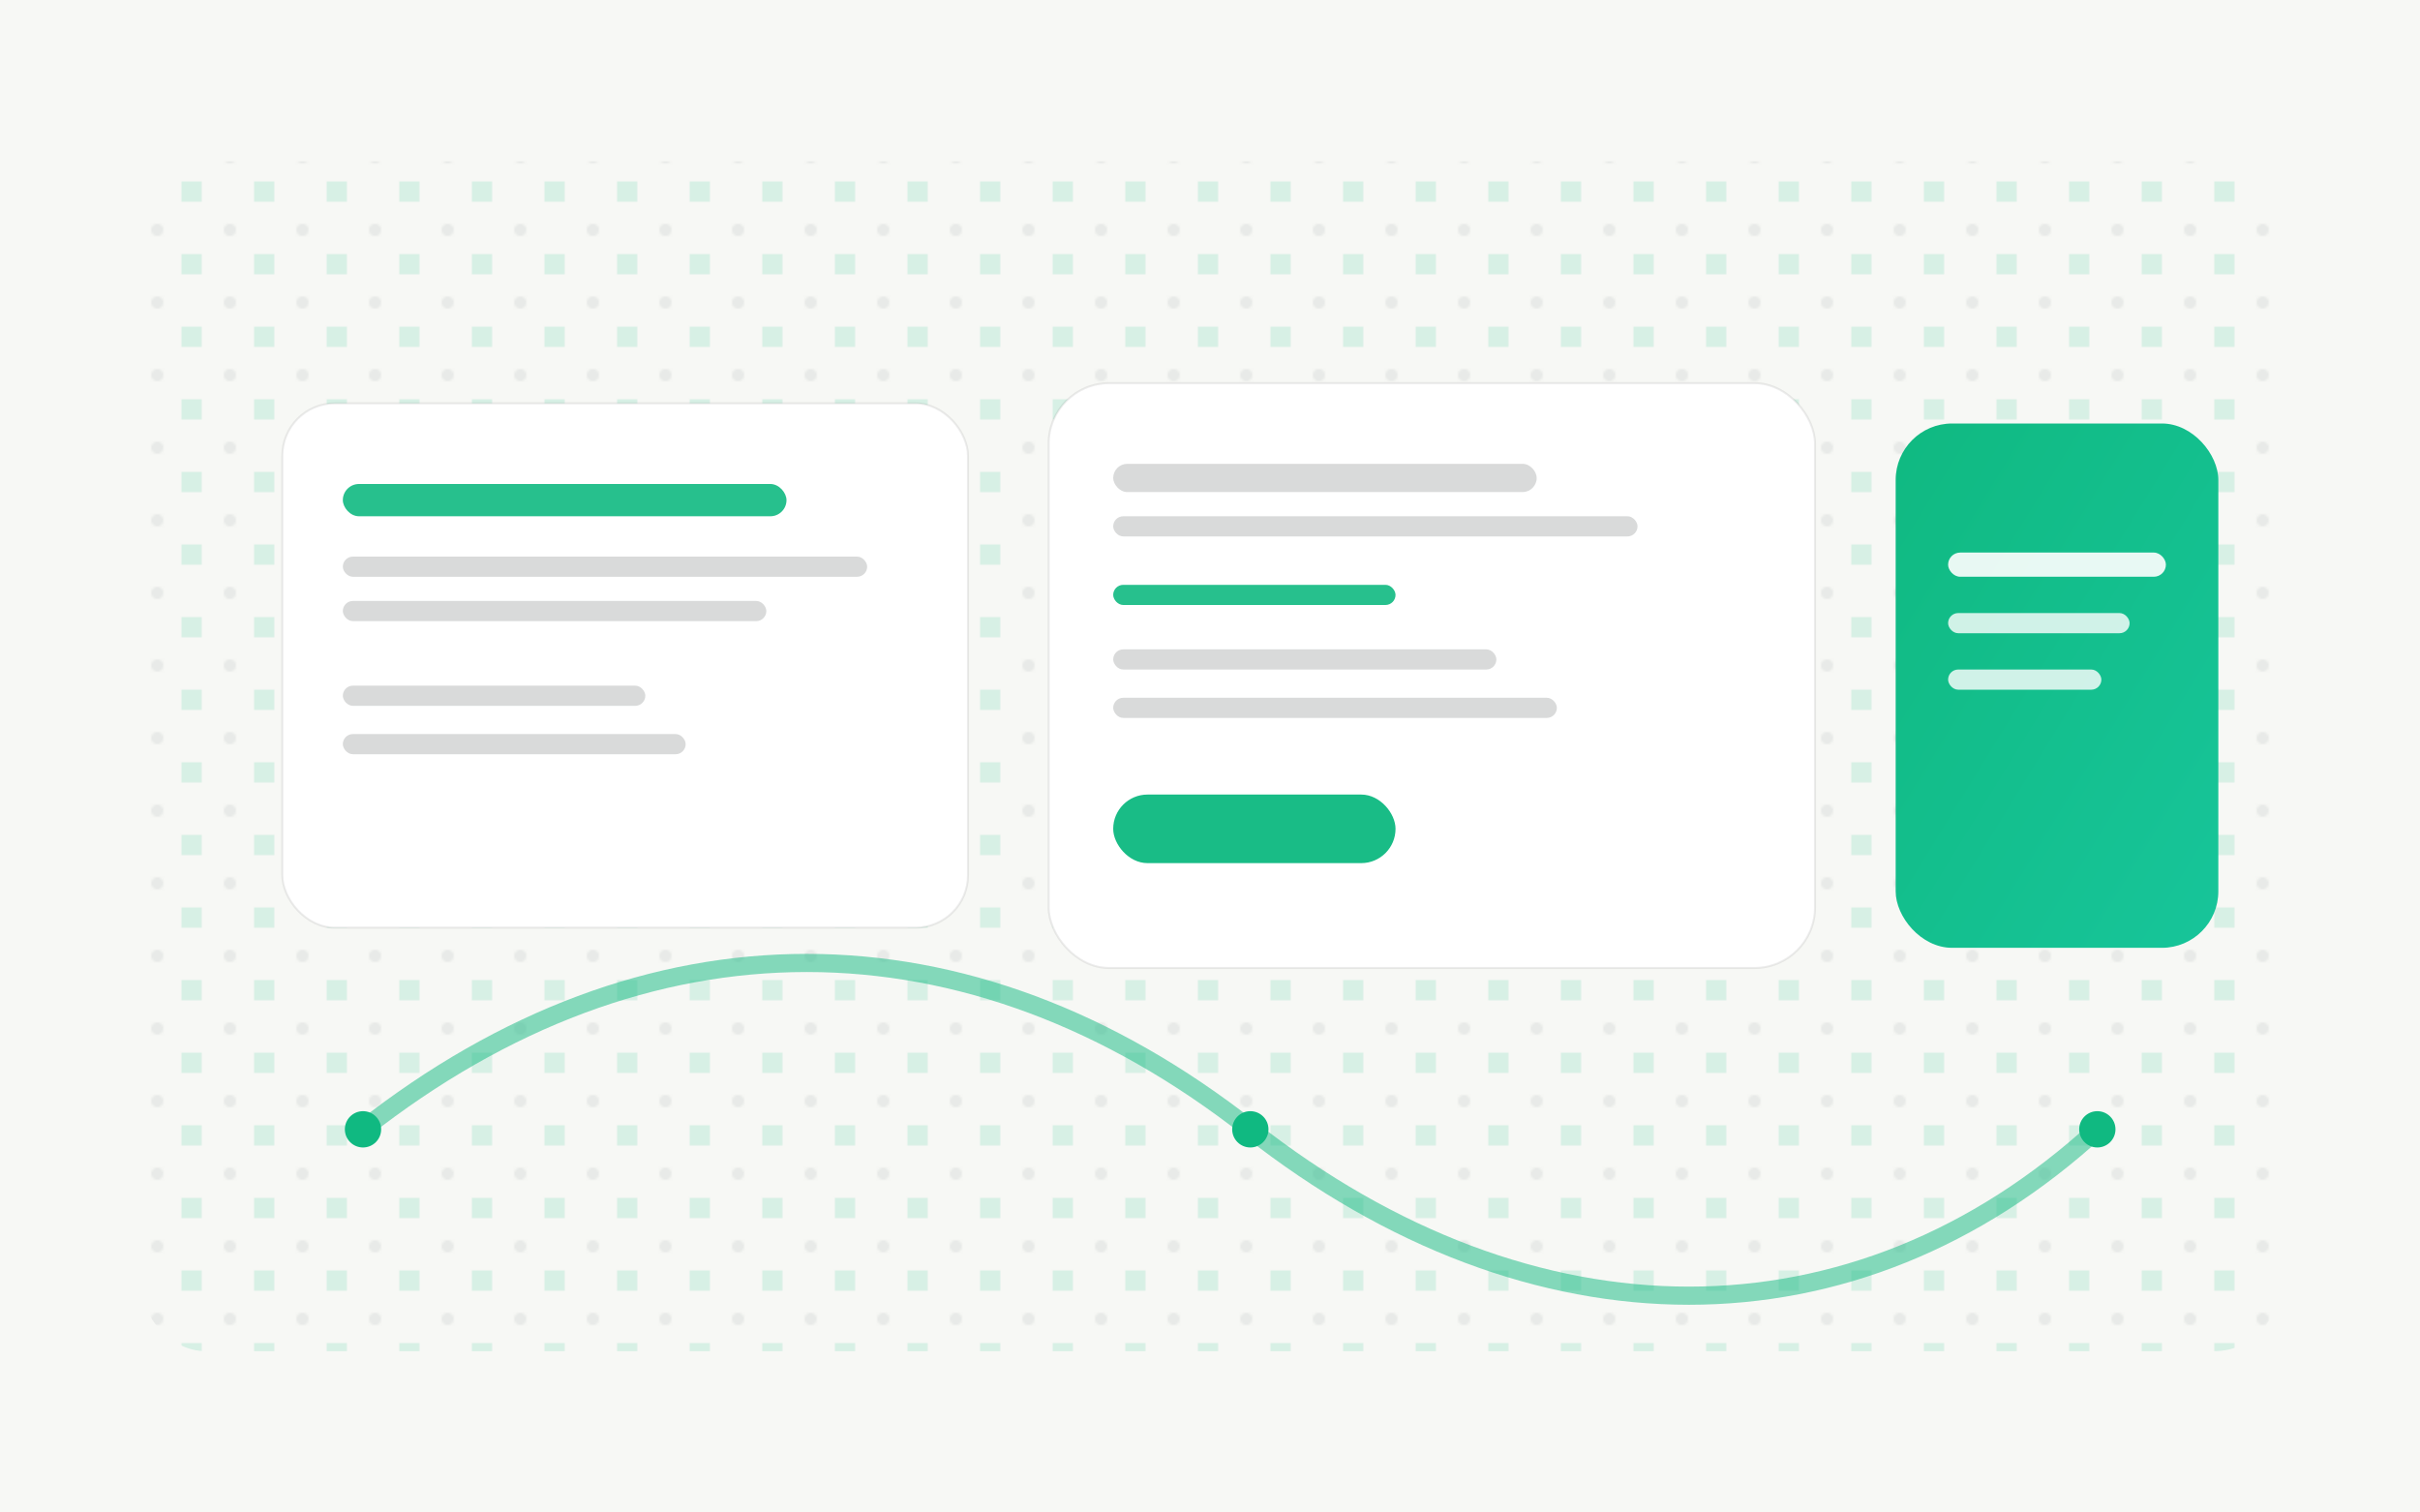 
            <svg xmlns='http://www.w3.org/2000/svg' viewBox='0 0 1200 750'>
              <defs>
                <linearGradient id='gp1' x1='0' y1='0' x2='1' y2='1'>
                  <stop offset='0' stop-color='#10b981'/>
                  <stop offset='1' stop-color='#17c59a'/>
                </linearGradient>
                <pattern id='pp1' x='0' y='0' width='36' height='36' patternUnits='userSpaceOnUse'>
                  <rect width='36' height='36' fill='#f7f8f5'/>
                  <circle cx='6' cy='6' r='3' fill='#101314' opacity='.06'/>
                  <rect x='18' y='18' width='10' height='10' fill='#10b981' opacity='.14'/>
                </pattern>
              </defs>
              <rect width='1200' height='750' fill='#f7f8f5'/>
              <rect x='70' y='80' width='1060' height='590' rx='32' fill='url(#pp1)'/>
              <g transform='translate(140,200)'>
                <rect x='0' y='0' width='340' height='260' rx='26' fill='#ffffff' stroke='#101314' stroke-opacity='.08'/>
                <rect x='30' y='40' width='220' height='16' rx='8' fill='#10b981' opacity='.9'/>
                <rect x='30' y='76' width='260' height='10' rx='5' fill='#101314' opacity='.16'/>
                <rect x='30' y='98' width='210' height='10' rx='5' fill='#101314' opacity='.16'/>
                <rect x='30' y='140' width='150' height='10' rx='5' fill='#101314' opacity='.16'/>
                <rect x='30' y='164' width='170' height='10' rx='5' fill='#101314' opacity='.16'/>
              </g>
              <g transform='translate(520,190)'>
                <rect x='0' y='0' width='380' height='290' rx='30' fill='#ffffff' stroke='#101314' stroke-opacity='.08'/>
                <rect x='32' y='40' width='210' height='14' rx='7' fill='#101314' opacity='.16'/>
                <rect x='32' y='66' width='260' height='10' rx='5' fill='#101314' opacity='.16'/>
                <rect x='32' y='100' width='140' height='10' rx='5' fill='#10b981' opacity='.9'/>
                <rect x='32' y='132' width='190' height='10' rx='5' fill='#101314' opacity='.16'/>
                <rect x='32' y='156' width='220' height='10' rx='5' fill='#101314' opacity='.16'/>
                <rect x='32' y='204' width='140' height='34' rx='17' fill='#10b981' opacity='.96'/>
              </g>
              <g transform='translate(940,210)'>
                <rect x='0' y='0' width='160' height='260' rx='28' fill='url(#gp1)'/>
                <rect x='26' y='64' width='108' height='12' rx='6' fill='#ffffff' opacity='.9'/>
                <rect x='26' y='94' width='90' height='10' rx='5' fill='#ffffff' opacity='.8'/>
                <rect x='26' y='122' width='76' height='10' rx='5' fill='#ffffff' opacity='.8'/>
              </g>
              <path d='M180 560 C320 450 480 450 620 560 S920 670 1040 560' fill='none' stroke='#10b981' stroke-width='9' stroke-linecap='round' opacity='.5'/>
              <circle cx='180' cy='560' r='9' fill='#10b981'/>
              <circle cx='620' cy='560' r='9' fill='#10b981'/>
              <circle cx='1040' cy='560' r='9' fill='#10b981'/>
            </svg>